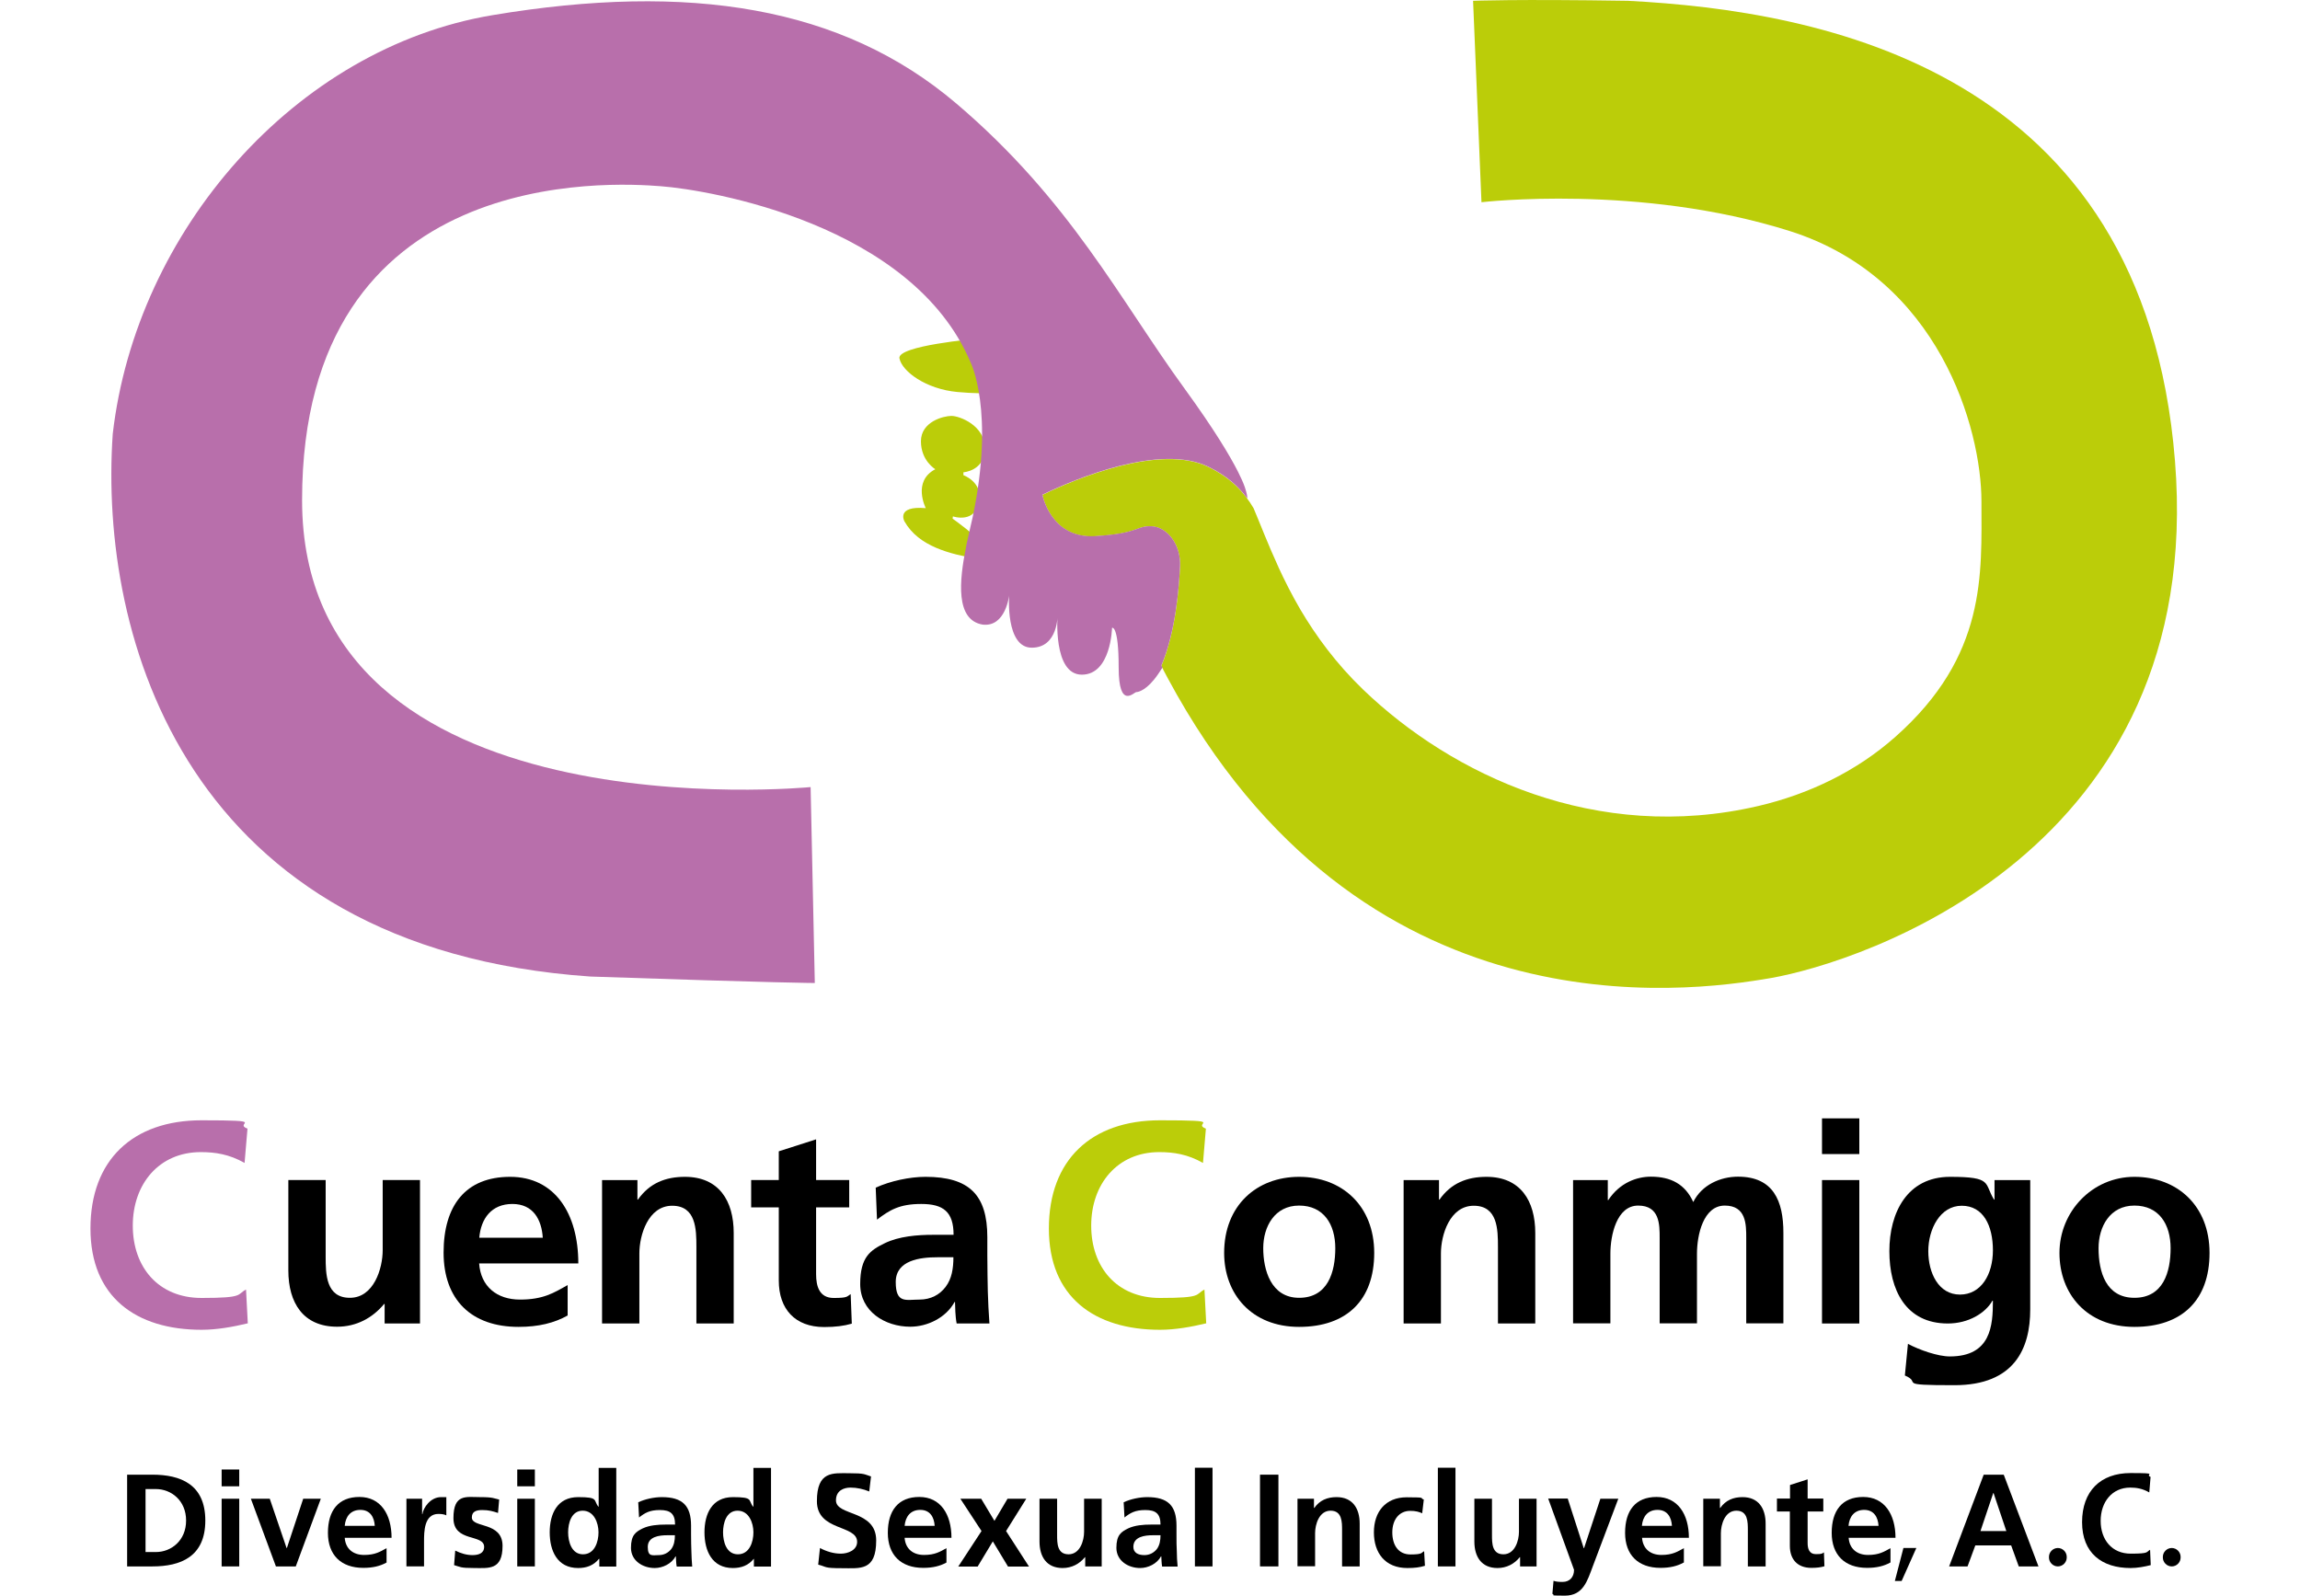 <?xml version="1.0" encoding="UTF-8"?>
<svg xmlns="http://www.w3.org/2000/svg" version="1.1" viewBox="0 0 1423.8 987.9">
  <defs>
    <style>
      .cls-1 {
        fill: #b86fab;
      }

      .cls-2 {
        fill: #bbcd09;
      }
    </style>
  </defs>
  <!-- Generator: Adobe Illustrator 28.6.0, SVG Export Plug-In . SVG Version: 1.2.0 Build 709)  -->
  <g>
    <g id="Capa_1">
      <g id="Capa_1-2" data-name="Capa_1">
        <g>
          <g>
            <g id="UI-Rainbow">
              <g id="Desktop-HD">
                <path id="Fill-6" class="cls-2" d="M604.9,209.7s-49.8,4.3-48.1,12.2c1.6,8,16.3,19,35.9,20.8s31.8,0,31.8,0c0,0-1.7-25.6-19.6-33"/>
              </g>
            </g>
            <path class="cls-2" d="M1346.4,285.3C1327,42.6,1126.8,6.7,1007.8.5c-69.5-1.1-95.9,0-95.9,0l5.2,124.7s97.9-11.5,190.7,17.8c92.7,29.3,118.8,122.4,118.8,167.4s3.5,95.5-53.3,145.8c-24,21.3-53.5,35.5-84.8,42.8-100.3,23.4-189.8-19.3-244.7-72.1-16.7-16.1-29.1-33.1-38.8-49.5-5.3-9.1-9.8-18-13.7-26.5h0c0-.2,0-.3-.2-.5-6.2-13.5-10.9-25.9-15.1-35.8-5.9-10-14.1-18.8-28.1-25.6-29.6-14.3-81.8,7.2-102.6,17.4,0,0,5.1,27.3,32.7,25.6s24.9-6.5,34.8-6.1c9.9.3,18.4,11.6,17.7,24.9s-2.6,40-11.6,61.5h0c1.3,2.6,2.7,5.1,4,7.6,119.1,221.7,320,194.9,373.5,185.6,54.2-9.5,269.5-77.6,250-320.2h0Z"/>
            <path class="cls-2" d="M604.9,346c-16.6-3-36.1-7.5-45-23.2,0,0-5.5-9.8,13.2-8.2,0,0-8.5-16.6,5.9-24.1,0,0-8.9-5.2-8.9-17.3s13.9-15.7,18.9-15.7,20.7,5.9,20.7,20-13.3,14.9-13.3,14.9v1.8s11.4,4,9.9,15.3c-2,15.2-16.4,10.2-16.4,10.2l-.2,1.4s16.4,11.6,16.6,14.8c.2,3.3-1.4,10.1-1.4,10.1h0Z"/>
            <path class="cls-2" d="M746.7,819.3c-9.2,2.2-19.1,4-28.6,4-40.6,0-68.8-20.3-68.8-62.7s26.2-67,68.8-67,19.2,1.6,28.4,5.2l-1.8,21.2c-9.5-5.4-18.2-6.7-27.1-6.7-25.9,0-42.1,19.8-42.1,45.5s15.8,44.8,42.6,44.8,21.6-2.2,27.5-5.2l1.1,20.9h0Z"/>
          </g>
          <g>
            <path d="M78.7,913h15.6c17.4,0,32.8,5.9,32.8,28.4s-15.4,28.4-32.8,28.4h-15.6v-56.8h0ZM90.1,960.9h6.4c9.5,0,18.7-7.1,18.7-19.5s-9.2-19.5-18.7-19.5h-6.4v39Z"/>
            <path d="M137.2,909.8h10.9v10.4h-10.9v-10.4ZM137.2,927.9h10.9v41.9h-10.9v-41.9Z"/>
            <path d="M155.3,927.9h11.7l10.4,30.5h.2l10.1-30.5h10.9l-15.5,41.9h-12.3l-15.5-41.9h0Z"/>
            <path d="M239.3,967.4c-4,2.2-8.5,3.3-14.4,3.3-13.8,0-21.9-8-21.9-21.7s6.4-22.2,19.5-22.2,19.9,10.7,19.9,25.3h-29c.5,6.8,5.2,10.6,12,10.6s9.9-2,13.9-4.2v8.9h0ZM232,944.7c-.3-5.3-2.8-9.9-8.9-9.9s-9.2,4.2-9.7,9.9h18.6,0Z"/>
            <path d="M251.6,927.9h9.7v9.5h.2c.5-3.9,5-10.5,11.5-10.5s2.2,0,3.3.3v11c-1-.6-2.9-.9-4.9-.9-8.9,0-8.9,11.1-8.9,17.1v15.4h-10.9v-41.9h0Z"/>
            <path d="M308.3,936.7c-3.3-1.1-5.8-1.8-9.8-1.8s-6.4,1.1-6.4,4.6c0,6.7,19,2.4,19,17.6s-8.7,13.7-17.6,13.7-8.4-.7-12.4-1.8l.7-9c3.4,1.7,7,2.8,10.7,2.8s7.2-1.1,7.2-5.1c0-8.2-19-2.6-19-17.8s7.9-13,16.4-13,8.5.8,11.9,1.5l-.7,8.3h0Z"/>
            <path d="M320.2,909.8h10.9v10.4h-10.9v-10.4ZM320.2,927.9h10.9v41.9h-10.9v-41.9Z"/>
            <path d="M371,965.1h-.2c-3.3,4.1-7.7,5.7-12.9,5.7-12.9,0-17.6-10.6-17.6-22.1s4.7-21.8,17.6-21.8,9.3,1.9,12.5,5.9h.2v-24h10.9v61.1h-10.5v-4.8h0ZM360.9,962.3c7.2,0,9.6-7.7,9.6-13.6s-2.8-13.4-9.8-13.4-9,7.7-9,13.4,2.1,13.6,9.2,13.6h0Z"/>
            <path d="M395.1,930.1c4.2-2,9.9-3.2,14.6-3.2,12.8,0,18.1,5.3,18.1,17.7v5.4c0,4.2.1,7.4.2,10.5.1,3.2.2,6.1.5,9.4h-9.6c-.4-2.2-.4-5-.5-6.3h-.2c-2.5,4.6-8,7.2-12.9,7.2-7.4,0-14.7-4.5-14.7-12.5s3-9.9,7.2-12c4.2-2,9.5-2.4,14.1-2.4h6c0-6.8-3-9-9.4-9s-9.3,1.8-12.9,4.6l-.5-9.4h0ZM407.8,962.8c3.3,0,5.9-1.5,7.7-3.7,1.8-2.4,2.3-5.4,2.3-8.6h-4.7c-4.9,0-12.1.8-12.1,7.2s2.9,5.1,6.8,5.1h0Z"/>
            <path d="M466.8,965.1h-.2c-3.3,4.1-7.7,5.7-12.9,5.7-12.9,0-17.6-10.6-17.6-22.1s4.7-21.8,17.6-21.8,9.3,1.9,12.5,5.9h.2v-24h10.9v61.1h-10.6v-4.8h.1ZM456.8,962.3c7.2,0,9.6-7.7,9.6-13.6s-2.8-13.4-9.8-13.4-9,7.7-9,13.4,2,13.6,9.2,13.6h0Z"/>
            <path d="M538.1,923.4c-3.6-1.5-7.6-2.4-11.6-2.4s-9,1.7-9,7.9c0,9.9,24.9,5.7,24.9,24.8s-9.9,17.2-21.3,17.2-9-.8-14.6-2.2l1.1-10.3c3.9,2.1,8.4,3.5,12.9,3.5s10.1-2.2,10.1-7.3c0-10.8-24.9-6.4-24.9-25.2s9.9-17.3,19.9-17.3,9.4.7,13.6,2l-1.1,9.3Z"/>
            <path d="M585.9,967.4c-4,2.2-8.5,3.3-14.4,3.3-13.8,0-21.9-8-21.9-21.7s6.4-22.2,19.5-22.2,19.9,10.7,19.9,25.3h-29c.5,6.8,5.2,10.6,12,10.6s9.9-2,13.9-4.2v8.9h0ZM578.6,944.7c-.3-5.3-2.8-9.9-8.9-9.9s-9.2,4.2-9.7,9.9h18.6Z"/>
            <path d="M594.5,927.9h12.9l8.2,13.7,8.1-13.7h11.6l-12.5,20,14.2,22h-13l-9.4-15.6-9.4,15.6h-12l14.4-22-13.1-20Z"/>
            <path d="M682.1,969.8h-10.3v-5.7h-.2c-3.3,4.1-8.1,6.7-13.8,6.7-9.9,0-14.3-7-14.3-16.4v-26.5h10.9v22.4c0,5.1,0,12,7.1,12s9.6-8.5,9.6-13.9v-20.5h10.9v41.9h0Z"/>
            <path d="M695.6,930.1c4.2-2,9.9-3.2,14.6-3.2,12.8,0,18.1,5.3,18.1,17.7v5.4c0,4.2,0,7.4.2,10.5,0,3.2.2,6.1.5,9.4h-9.6c-.4-2.2-.4-5-.5-6.3h-.2c-2.5,4.6-8,7.2-12.9,7.2-7.4,0-14.7-4.5-14.7-12.5s3-9.9,7.2-12c4.2-2,9.5-2.4,14.1-2.4h6c0-6.8-3-9-9.4-9s-9.3,1.8-12.9,4.6l-.5-9.4h0ZM708.4,962.8c3.3,0,5.9-1.5,7.7-3.7,1.8-2.4,2.3-5.4,2.3-8.6h-4.7c-4.9,0-12.1.8-12.1,7.2,0,3.6,2.9,5.1,6.8,5.1Z"/>
            <path d="M739.7,908.7h10.9v61.1h-10.9v-61.1Z"/>
            <path d="M1228,913h12.4l21.5,56.8h-12.2l-4.7-13h-22.2l-4.8,13h-11.4l21.4-56.8h0ZM1234.1,924.4h-.2l-7.9,23.5h16l-7.9-23.5Z"/>
            <path d="M1273.9,958.4h0c3,0,5.5,2.5,5.5,5.5v.4c0,3-2.5,5.5-5.5,5.5h0c-3,0-5.5-2.5-5.5-5.5v-.4c0-3,2.5-5.5,5.5-5.5Z"/>
            <path d="M1331.4,969c-4,1-8.3,1.8-12.5,1.8-17.7,0-30-9.2-30-28.4s11.4-30.4,30-30.4,8.4.7,12.4,2.4l-.8,9.6c-4.2-2.4-7.9-3-11.8-3-11.3,0-18.3,9-18.3,20.6s6.9,20.3,18.6,20.3,9.4-1,12-2.4l.4,9.5h0Z"/>
            <path d="M1344.4,958.4h0c3,0,5.5,2.5,5.5,5.5v.4c0,3-2.5,5.5-5.5,5.5h0c-3,0-5.5-2.5-5.5-5.5v-.4c0-3,2.5-5.5,5.5-5.5Z"/>
            <path d="M780,913h11.4v56.8h-11.4v-56.8Z"/>
            <path d="M803.1,927.9h10.3v5.7h.2c3.4-4.8,8.1-6.7,13.8-6.7,9.9,0,14.3,7,14.3,16.4v26.5h-10.9v-22.4c0-5.1,0-12.1-7.1-12.1s-9.6,8.5-9.6,13.9v20.5h-10.9v-41.8h0Z"/>
            <path d="M880.4,936.9c-2-.9-4.1-1.5-7.4-1.5-6.8,0-11.1,5.4-11.1,13.3s3.7,13.7,11.3,13.7,6.5-1.1,8.4-2l.5,9c-3.2,1-6.4,1.4-10.9,1.4-13.8,0-20.7-9.4-20.7-22.1s7.2-21.7,20.3-21.7,7.6.5,10.6,1.4l-1,8.5h0Z"/>
            <path d="M890.1,908.7h10.9v61.1h-10.9v-61.1Z"/>
            <path d="M951.4,969.8h-10.4v-5.7h-.2c-3.3,4.1-8.1,6.7-13.8,6.7-9.9,0-14.3-7-14.3-16.4v-26.5h10.9v22.4c0,5.1,0,12,7.1,12s9.6-8.5,9.6-13.9v-20.5h10.9v41.9h.2Z"/>
            <path d="M980.4,958.5h.2l10.1-30.6h11.1l-15.7,41.6c-3.5,9.3-6,18.4-17.4,18.4s-5.2-.4-7.7-1.1l.7-8.1c1.4.5,2.9.7,5.6.7,4.4,0,7.1-3,7.1-7.5l-16-44.1h12.1l9.9,30.7h0Z"/>
            <path d="M1042.3,967.4c-4,2.2-8.5,3.3-14.4,3.3-13.8,0-21.9-8-21.9-21.7s6.4-22.2,19.5-22.2,20,10.7,20,25.3h-29c.5,6.8,5.2,10.6,12,10.6s9.9-2,13.9-4.2v8.9h0ZM1035,944.7c-.3-5.3-2.8-9.9-8.9-9.9s-9.2,4.2-9.7,9.9h18.6Z"/>
            <path d="M1054.4,927.9h10.3v5.7h.2c3.4-4.8,8.1-6.7,13.8-6.7,9.9,0,14.3,7,14.3,16.4v26.5h-11v-22.4c0-5.1,0-12.1-7.1-12.1s-9.6,8.5-9.6,13.9v20.5h-10.9v-41.8h0Z"/>
            <path d="M1108.1,935.8h-8.1v-8h8.1v-8.4l10.9-3.5v11.9h9.7v8h-9.7v19.5c0,3.6,1,6.9,5.1,6.9s3.8-.4,5-1.1l.3,8.6c-2.3.7-4.8,1-8.1,1-8.6,0-13.3-5.3-13.3-13.6v-21.3h0Z"/>
            <path d="M1170.2,967.4c-4,2.2-8.5,3.3-14.4,3.3-13.8,0-21.9-8-21.9-21.7s6.4-22.2,19.5-22.2,20,10.7,20,25.3h-29c.5,6.8,5.2,10.6,12,10.6s9.9-2,13.9-4.2v8.9h0ZM1162.9,944.7c-.3-5.3-2.8-9.9-8.9-9.9s-9.2,4.2-9.7,9.9h18.6Z"/>
            <path d="M1178.3,958.4h8l-9.1,20.4h-4.2l5.3-20.4h0Z"/>
          </g>
          <g>
            <path d="M260,819.4h-21.9v-12.1h-.3c-7.1,8.6-17.1,14.1-29.1,14.1-21,0-30.2-14.8-30.2-34.8v-56h23.1v47.4c0,10.9.2,25.5,15,25.5s20.3-18.1,20.3-29.5v-43.4h23.1v88.8h0Z"/>
            <path d="M351.5,814.4c-8.4,4.7-18.1,7.1-30.5,7.1-29.3,0-46.4-16.9-46.4-46s13.6-46.9,41.2-46.9,42.2,22.6,42.2,53.6h-61.4c1,14.3,11,22.4,25.3,22.4s20.9-4.1,29.5-9v18.8h0ZM336,766.3c-.7-11.2-5.9-20.9-18.8-20.9s-19.5,9-20.5,20.9h39.3Z"/>
            <path d="M372.7,730.6h21.9v12.1h.3c7.2-10.2,17.1-14.1,29.1-14.1,21,0,30.2,14.8,30.2,34.8v56h-23.1v-47.4c0-10.9-.2-25.5-15-25.5s-20.3,18.1-20.3,29.5v43.4h-23.1v-88.8Z"/>
            <path d="M482.1,747.5h-17.1v-16.9h17.1v-17.8l23.1-7.4v25.2h20.5v16.9h-20.5v41.4c0,7.6,2.1,14.7,10.9,14.7s8.1-.9,10.5-2.4l.7,18.3c-4.8,1.4-10.2,2.1-17.1,2.1-18.1,0-28.1-11.2-28.1-28.8v-45.3Z"/>
            <path d="M542.1,735.3c9-4.1,21-6.7,30.8-6.7,27.1,0,38.3,11.2,38.3,37.4v11.4c0,9,.2,15.7.3,22.2.2,6.7.5,12.9,1,19.8h-20.3c-.9-4.7-.9-10.5-1-13.3h-.3c-5.3,9.8-16.9,15.3-27.4,15.3-15.7,0-31-9.5-31-26.4s6.4-21,15.2-25.3c8.8-4.3,20.2-5.2,29.8-5.2h12.8c0-14.3-6.4-19.1-20-19.1s-19.6,3.8-27.4,9.7l-.8-19.8h0ZM569.2,804.6c7.1,0,12.6-3.1,16.2-7.9,3.8-5,4.8-11.4,4.8-18.3h-10c-10.3,0-25.7,1.7-25.7,15.3s6.4,10.9,14.7,10.9Z"/>
            <path d="M804.2,728.6c26.4,0,46.5,17.8,46.5,47.1s-17.1,45.8-46.5,45.8-46.4-20.3-46.4-45.8c0-29.4,20.2-47.1,46.4-47.1ZM804.2,803.5c17.8,0,22.4-15.9,22.4-30.7s-7.2-26.4-22.4-26.4-22.2,13.1-22.2,26.4,4.7,30.7,22.2,30.7Z"/>
            <path d="M868.9,730.6h21.9v12.1h.3c7.2-10.2,17.1-14.1,29.1-14.1,21,0,30.2,14.8,30.2,34.8v56h-23.1v-47.4c0-10.9-.2-25.5-15-25.5s-20.3,18.1-20.3,29.5v43.4h-23.1v-88.8h0Z"/>
            <path d="M973.8,730.6h21.5v12.4h.3c7.2-10.9,17.8-14.5,26.4-14.5,12.4,0,21.2,4.7,26.2,15.7,5.3-10.7,16.9-15.7,27.7-15.7,21.9,0,28.1,15,28.1,34.8v56h-23v-52.9c0-8.3,0-20-13.3-20s-17.2,18.3-17.2,29.8v43.1h-23.1v-52.9c0-8.3,0-20-13.3-20s-17.2,18.3-17.2,29.8v43.1h-23.1v-88.7h0Z"/>
            <path d="M1127.9,692.4h23.1v22.1h-23.1v-22.1ZM1127.9,730.6h23.1v88.8h-23.1v-88.8Z"/>
            <path d="M1256.8,730.6v80.1c0,24.1-9.7,46.9-46.9,46.9s-19.6-1.4-30.7-6l1.9-19.6c7.1,3.8,18.6,7.8,25.9,7.8,25.5,0,26.7-19.1,26.7-34.5h-.3c-4.3,7.6-14.7,14.1-27.6,14.1-26.2,0-36.2-21-36.2-44.8s11-46,37.6-46,20.9,4,27.2,14.1h.3v-12.1h22.1ZM1233.7,774.1c0-15.2-5.9-27.6-19.3-27.6s-20.7,14.5-20.7,28.1,6.4,26.9,19.6,26.9,20.4-12.6,20.4-27.4Z"/>
            <path d="M1321.3,728.6c26.4,0,46.5,17.8,46.5,47.1s-17.1,45.8-46.5,45.8-46.4-20.3-46.4-45.8,20.2-47.1,46.4-47.1ZM1321.3,803.5c17.8,0,22.4-15.9,22.4-30.7s-7.2-26.4-22.4-26.4-22.2,13.1-22.2,26.4c0,14.7,4.6,30.7,22.2,30.7Z"/>
          </g>
          <g>
            <path class="cls-1" d="M718.9,412.2c9-21.5,10.9-48.2,11.6-61.5s-7.8-24.5-17.7-24.9c-9.9-.3-7.2,4.4-34.8,6.1s-32.7-25.6-32.7-25.6c20.8-10.2,72.9-31.7,102.6-17.4,11.2,5.4,18.7,12.1,24.2,19.7v-.9s0-1.6-1.5-6.1c-1-2.9-2.5-6.1-4.2-9.5-5.1-10.1-14.8-26.3-33.1-51.5-40.2-55.2-70.8-116.6-141.4-176.6C521.3,4,426.8-11,304.8,9.4,182.8,29.8,84.3,143,69.8,268.6c-8.7,125.6,44.9,318.7,295.7,336,117.8,4,138.9,4,138.9,4l-2.6-121.3s-314.8,30.9-314.8-177.6,191.8-196.8,222.1-194.4c30.4,2.3,155.5,23.5,191.7,109,0,0,15.2,30,1.3,96h0c-.9,4.1-2.1,8.9-3.2,14.1-.4,1.5-.7,3-.9,4.4-4.2,20.8-6.6,45.1,10.3,47.9,14.3,1.7,16.4-18.1,16.4-18.1,0,0-2.4,32.4,14,32.4s16-20.4,16-20.4c0,0-3.1,37.1,15,37.1s18.7-29,18.7-29c0,0,4.1-2,4.1,24.5s9.5,15.3,10.9,15.3,6.8-1.3,13.5-11.1c.9-1.3,1.9-2.8,2.8-4.2-.3-.2-.5-.6-.7-1h0Z"/>
            <path class="cls-1" d="M153.4,819.3c-9.2,2.2-19.1,4-28.6,4-40.6,0-68.8-20.3-68.8-62.7s26.2-67,68.8-67,19.2,1.6,28.4,5.2l-1.8,21.2c-9.5-5.4-18.2-6.7-27.1-6.7-25.9,0-42.1,19.8-42.1,45.5s15.8,44.8,42.6,44.8,21.6-2.2,27.5-5.2l1.1,20.9Z"/>
          </g>
        </g>
      </g>
    </g>
  </g>
</svg>